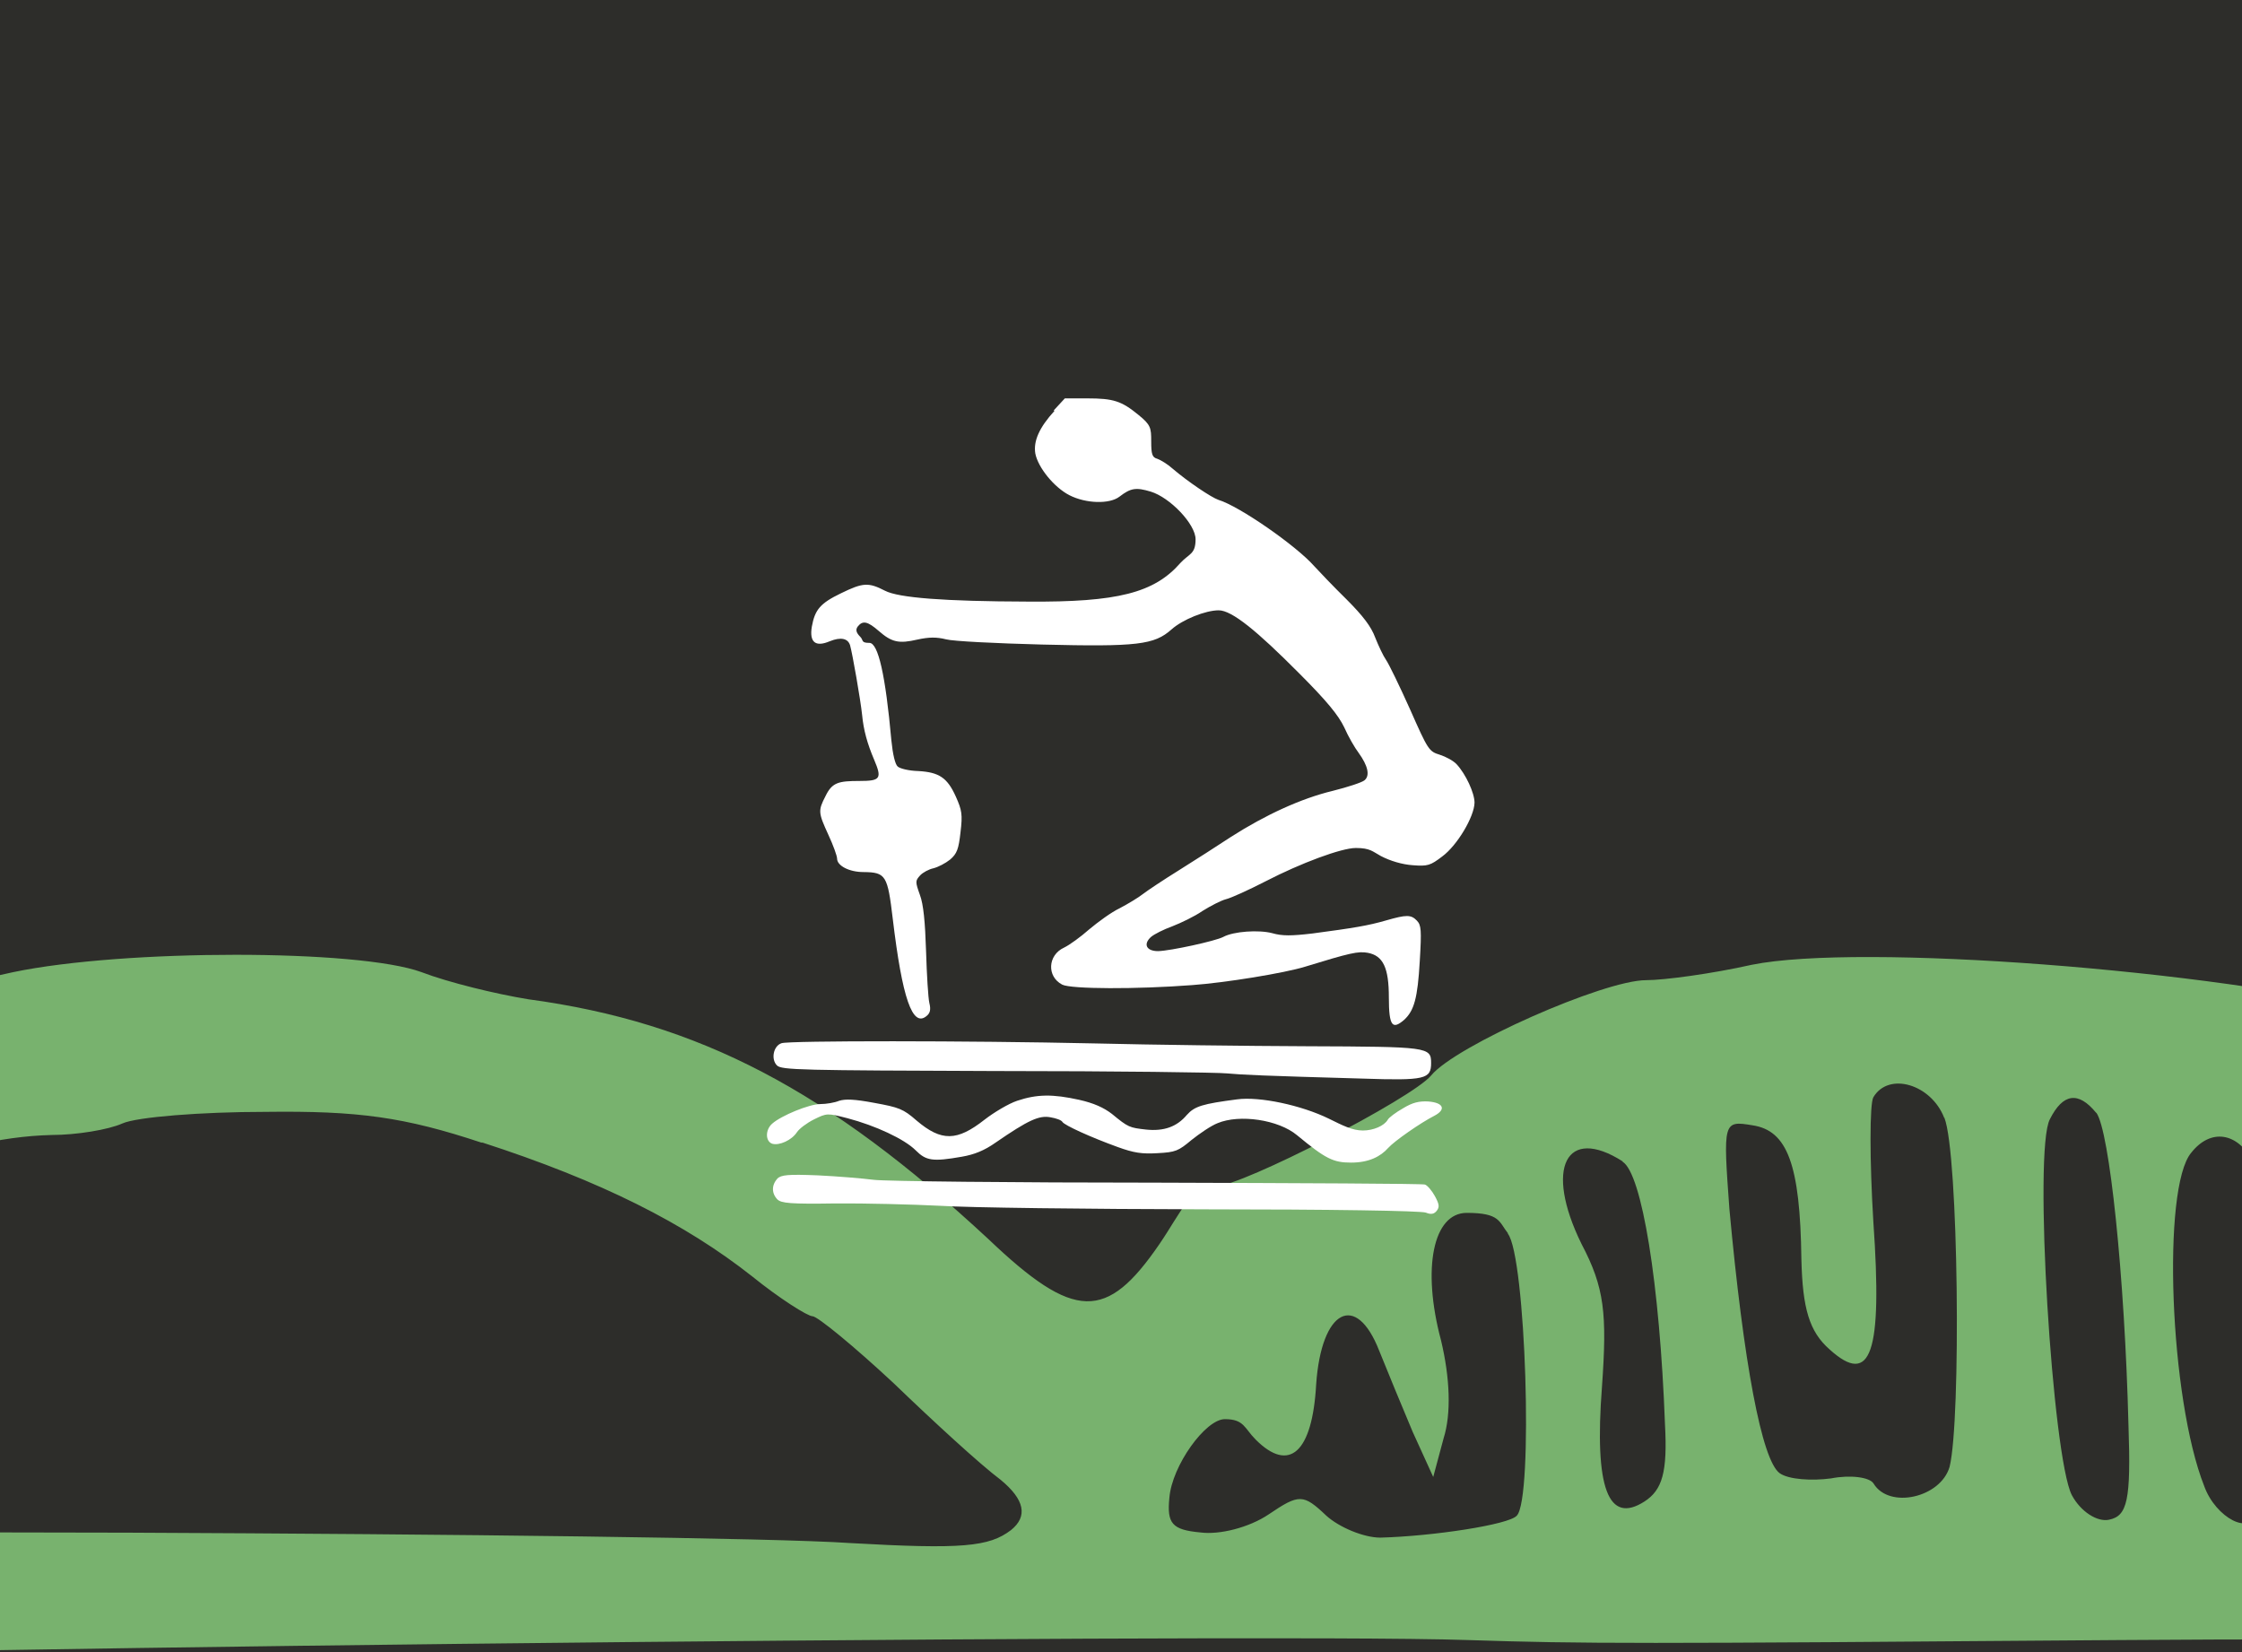 <?xml version="1.0" encoding="UTF-8"?>
<svg id="Layer_1" data-name="Layer 1" xmlns="http://www.w3.org/2000/svg" xmlns:xlink="http://www.w3.org/1999/xlink" version="1.1" viewBox="0 0 950 700">
  <defs>
    <style>
      .cls-1 {
        fill: #2d2d2a;
      }

      .cls-1, .cls-2, .cls-3, .cls-4 {
        stroke-width: 0px;
      }

      .cls-5 {
        clip-path: url(#clippath);
      }

      .cls-2 {
        fill: none;
      }

      .cls-3 {
        fill: #78b26e;
      }

      .cls-4 {
        fill: #fff;
      }
    </style>
    <clipPath id="clippath">
      <rect class="cls-2" width="950" height="700"/>
    </clipPath>
  </defs>
  <g>
    <rect class="cls-1" width="950" height="700"/>
    <g class="cls-5">
      <path class="cls-3" d="M-638.4,397.8c-25.1,2.7-87.3,18-100.9,25.6-10.4,5.5-38.7,9.8-119,18.5-27.8,2.7-39.8,6.5-45.3,14.7-18,24-2.2,43.6,22.4,27.8,17.5-11.5,24.6-10.9,24.6,1.6s-30,38.7-76.4,73.1c-17.5,13.1-26.7,24.5-33.8,44.2-4.9,14.7-14.2,32.2-20.7,38.7-12.6,13.1-20.2,60.6-12,72.6,6,9.3,126.6,9.8,421.2,1.6,115.7-3.3,219.9-6,231.9-6h70.9c27.3-.5,66.6-2.7,87.3-6,34.9-4.9,716.4-12.5,810.3-9.3,49.1,1.6,70.9,1.6,275.5,0,218.8-1.6,474.2,3.3,510.2,9.8,16.4,3.3,152.2,7.1,301.2,9.3,289.7,3.8,288.1,3.8,288.1-22.4s-7.6-19.6-16.4-28.9c-9.3-9.3-19.6-26.2-24-37.7-19.6-55.1-105.8-155-134.2-155s-17.5-6-26.2-13.6c-33.8-28.4-73.1-41.5-144.6-47.5-81.8-7.1-86.8-7.1-151.1.5-145.7,16.9-169.7,21.8-190.4,38.2-7.6,6.5-23.5,16.4-34.9,22.9-14.2,7.1-28.4,22.9-43.1,46.4-12,19.1-25.6,34.9-30.6,34.9s-23.5-13.6-41.5-30.6c-87.3-80.2-76.4-73.1-150-92.2-72.6-18-222.1-29.5-267.9-20.2-16.9,3.8-37.1,6.5-44.7,6.5-18,0-80.8,27.8-91.1,40.4-8.2,9.8-80.2,46.9-91.1,46.9s-14.7,10.9-24,24.5c-22.4,32.7-36,32.7-72.6-2.2-67.7-62.8-122.2-91.7-194.8-101.5-13.6-2.2-33.8-7.1-45.3-11.5-26.7-9.8-126-9.8-173,0-43.6,9.3-80.8,23.5-96,37.1-6,5.5-13.6,9.8-16.4,9.8s-13.6,7.1-24,15.8c-10.4,8.2-24.5,16.9-31.1,19.1-7.1,2.2-22.4,13.6-34.9,25.6-27.3,26.2-45.8,27.8-71.5,6-52.9-45.3-180.6-104.8-224.8-104.8s-41.5-6-63.3-13.6-45.3-13.1-51.3-12.5c-6.5,0-20.2,1.6-30.6,2.7h0v.7ZM823.9,473.6c6,15.3,7.1,128.2,2.2,147.9-3.8,13.1-25.6,18-32.2,7.1-1.6-2.7-9.8-3.8-18-2.2-8.2,1.1-18,.5-21.8-2.2-7.6-5.5-15.3-46.9-21.3-111.9-2.7-37.1-2.7-37.6,9.8-35.5,14.7,2.2,20.2,16.4,20.7,56.8.5,20.7,3.3,30.6,12,38.2,17.5,15.8,22.4,1.6,18.5-54-1.6-26.2-1.6-50.2,0-52.9,6.5-10.9,24.5-5.5,30,8.7h0ZM1647.8,469.8c28.4,2.2,61.1,8.2,72,13.1,72,30.6,189.9,128.8,189.9,157.7s-7.6,26.7-112.9,24c-53.5-1.1-110.2-4.4-126-6.5-18.6-2.2-40.4-1.1-58.4,3.3-24.6,6-32.2,5.5-55.1-2.2-21.3-7.1-50.2-8.7-155.5-8.7s-146.8-.5-146.8-38.2,2.2-21.8,11.5-24.5c6-2.2,22.9-13.6,38.2-26.2,55.7-47.5,65.5-54,98.8-67.1,18.6-7.1,36.6-15.8,39.3-18.5,3.3-3.3,13.1-5.5,22.4-6,8.7,0,21.3-2.7,27.3-5.5,10.4-4.4,35.5-3.8,155.5,5.5h0l-.2-.2ZM-554.4,476.9c3.8,7.1,9.3,22.4,11.5,34.4,4.4,24.6,3.8,114-1.1,126-6.5,17.5-16.4-4.9-22.9-50.7-3.8-26.7-9.3-61.7-12.5-79.1-3.3-16.9-3.8-33.3-2.2-36.6,6-9.8,19.1-7.1,27.3,6h0ZM888.3,471.5c5.5,7.6,12,68.8,13.6,132.6,1.1,31.7-.5,38.2-8.2,39.8-4.9,1.1-12-3.3-15.8-10.4-8.2-15.8-16.4-146.2-9.3-159.3,5.5-10.9,12-12,19.6-2.7h.1ZM-617.1,478c6,7.1,8.7,48.6,7.1,109.7-.5,18,0,42.6.5,54,1.1,26.2-8.2,31.1-21.8,10.9-6.5-10.4-10.9-31.7-13.6-69.8-2.2-30.6-5.5-64.4-7.6-75.3-1.6-11.5-2.2-24.5,0-28.9,3.8-10.4,27.3-10.9,35.5-.5h-.1ZM204.1,484c50.7,16.4,86.2,34.4,114.6,56.8,11.5,9.3,23.5,16.9,25.6,16.9s18,13.1,34.4,28.4c16.4,15.8,36.6,34.4,45.3,40.9,10.2,8.4,11.6,15.5,4.4,21.3-9.3,7.1-20.7,8.2-68.2,5.5-31.7-2.2-169.1-3.8-305.5-4.4-155,0-251-2.2-254.8-6-3.8-2.7-7.1-11.5-7.1-19.6,0-26.7,6.5-38.7,21.3-42,26.2-5.5,39.8-13.1,70.9-39.8,44.2-38.2,92.8-60,136.9-61.1,10.4,0,24-2.2,30-4.9s33.3-4.9,60.6-4.9c39.3-.5,58.9,2.2,91.7,13.1h0v-.2ZM954.8,492.2c4.4,8.7,4.9,97.7.5,148.4-1.1,10.4-16.4,2.7-21.3-10.9-14.7-37.1-18-126.6-5.5-141.3,8.2-10.4,19.6-8.7,26.2,3.8h0ZM687.5,492.2c8.2,4.9,15.8,51.8,18,111.3,1.1,20.2-1.1,27.8-8.7,32.7-15.3,9.8-21.3-5.5-18-48.6,2.2-31.1,1.1-42-8.7-60.6-15.8-32.2-6.5-50.2,17.5-34.9h0ZM-486.7,501.5c2.7,5.5,7.1,40.9,8.7,79.7,3.8,62.8,3.3,69.8-5.5,73.1-4.9,1.6-13.1,1.1-18-2.2-7.1-4.4-8.7-18-9.8-75.8-1.1-38.7-.5-73.7,1.1-77.5,3.3-9.8,18-8.2,23.5,2.7h0ZM-688,508c10.4,18.5,18,109.1,10.9,129.9-7.6,22.9-22.4,22.4-27.3-1.1-4.9-21.3-6-119.5-1.6-130.4,4.4-11.5,11.5-10.9,18,1.6h0ZM-423.4,517.8c1.1,5.5,3.3,36.6,4.4,69.8l1.6,60h-13.6c-12,0-13.6-2.2-12.5-19.1.5-10.4-1.6-39.3-4.4-64.4-3.3-24.5-3.8-47.5-2.2-50.2,5.5-8.7,23.5-6,26.7,3.8h0ZM638.9,522.7c7.6,9.3,10.9,112.4,3.8,119.5-3.3,3.8-35.5,8.7-57.8,9.3-7.1,0-17.5-4.4-22.9-9.3-9.8-9.3-11.5-9.3-24.5-.5-8.2,5.5-20.7,8.7-28.9,7.6-12-1.1-14.2-3.8-13.1-14.7,1.1-13.6,15.3-33.3,23.5-33.3s8.2,3.8,13.1,8.7c14.2,14.2,24,5.5,25.6-23.5,2.2-31.7,16.9-39.3,26.7-14.2,3.3,8.2,9.8,24,14.2,34.4l8.7,19.1,4.4-16.4c3.3-10.4,2.7-25.6-1.1-41.5-8.2-30.6-3.3-54,10.9-54s13.6,3.8,17.5,8.7h-.1ZM-741.5,534.2c4.4,11.5,3.8,104.8,0,120-1.1,3.8-22.4,1.1-24.5-3.3-4.4-6.5-8.2-124.4-4.4-128.2,8.2-8.2,23.5-2.2,28.9,11.5h0ZM1007.8,526c3.3,3.8,7.1,28.4,8.7,54.6,2.7,49.7-2.2,63.8-20.7,56.8-6.5-2.2-8.2-13.6-8.2-56.8s1.6-55.7,3.8-57.3c5.5-5.5,10.4-4.4,16.4,2.7h0ZM-360.1,546.8c3.3,6,5.5,28.9,4.4,50.7-1.1,32.2-3.3,39.3-10.9,40.9-7.6,1.6-9.8-2.2-9.8-16.4s-2.7-27.3-6-39.3c-10.4-36.6,7.1-64.4,22.4-36h-.1ZM1081.4,552.2c-1.1,7.6-2.2,27.8-2.7,44.7-1.1,31.1-8.7,46.9-19.6,40.4-6.5-4.4-8.2-78-2.7-93.3,2.2-4.9,8.2-8.2,15.3-7.1,8.7,1.1,10.9,4.9,9.8,15.3h-.1ZM-796.6,604.6c10.4,44.2,9.3,51.3-7.6,51.3s-13.1-4.4-19.1-37.1c-7.1-39.8-4.4-57.3,9.3-54.6,6,1.1,11.5,14.2,17.5,40.4h-.1ZM-287,597c15.8,22.9,8.2,53.5-13.1,53.5s-14.7-6-21.8-13.6c-12.5-13.1-12.5-14.2-3.8-32.7,10.4-22.4,26.2-25.1,38.7-7.1h0ZM1168.7,599.7c21.3,24.5,18,56.2-6,56.2s-27.8-9.3-27.8-32.7,17.5-42,33.8-23.5ZM-856.1,619.9c7.6,15.8-2.2,37.7-15.8,34.9-9.3-1.6-15.3-25.6-9.8-40.4,4.4-12,19.1-8.7,25.6,5.5h0Z"/>
    </g>
  </g>
  <path class="cls-4" d="M446.8,174.1c-6.4,7-9,12.8-8.1,18.1,1.2,6,8,14.3,14.4,17.6,7,3.6,17.1,3.9,21.3.6,4.7-3.6,6.9-4,13.2-2.1,8.2,2.5,19,13.8,19,20.2s-2.7,6-6.4,10c-11.1,12.7-26.6,16.7-64.6,16.4-35.6-.1-54.8-1.6-60.6-4.6-7-3.6-9.3-3.5-18.7,1.1-8.7,4.2-11,6.9-12.3,14.1-1.1,6.6,1.5,8.8,7.6,6.2,4.7-1.9,7.7-1.2,8.6,1.7,1,3.5,4.4,22.9,5.1,29.5.6,6.4,2.2,12.2,5.1,19,3.4,8,2.7,9-6.2,9s-11.6.6-14.4,6.4c-3.2,6.2-3.1,7,1.2,16.4,2.1,4.5,3.7,9,3.7,10.1,0,3,5.1,5.7,11.2,5.7,9.5.1,10.2,1.4,12.4,19.9,4,33.4,8.3,46.1,14.3,41.1,1.5-1.2,1.9-2.7,1.2-5.5-.5-2.1-1.1-12-1.4-21.9-.4-12.5-1.1-19.9-2.6-23.9-2-5.6-2-6,.1-8.3,1.1-1.2,3.7-2.6,5.6-3,2-.5,5.1-2.1,7.1-3.7,2.9-2.5,3.6-4.4,4.4-11.6.9-7.5.6-9.3-2-15.1-3.6-8-7.1-10.3-15.9-10.8-3.9-.1-7.7-1-8.7-1.9-1.1-.9-2.1-5.1-2.7-11.1-2.5-27.8-5.6-41.3-9.3-41.3s-2.4-1.1-3.9-2.6-2.2-2.9-1-4.4c2.1-2.6,4.2-2.1,8.8,1.9,5.6,4.9,8.6,5.5,16.4,3.7,5-1.1,8.2-1.1,12.2-.1,2.9.8,21.2,1.7,40.5,2.2,40.6,1,47.7.1,55-6.4,4.7-4.2,14.4-8.1,20-8.1s16.2,8.7,34,26.6c11.8,11.8,16.7,17.8,19.2,23,1.7,3.9,4.5,8.7,6.1,10.8,3.9,5.4,4.9,9.6,2.5,11.6-1,.9-7.1,2.9-13.5,4.5-13.3,3.2-28.4,10.1-43.1,19.5-5.5,3.6-15.4,10-22,14.1s-13.5,8.7-15.3,10.1c-1.9,1.5-6.2,4.1-9.8,6-3.6,1.7-9.3,5.9-13,9-3.5,3.1-8.3,6.6-10.6,7.7-7,3.2-7.4,12.3-.8,15.7,3.7,1.9,31.5,2,55,.2,14.1-1,39.2-5.1,47.9-7.8,19.2-5.9,22.5-6.6,26.5-5.9,6.6,1.2,9,6.4,9,18.9s1.6,13.7,6.5,9.5c4.2-3.9,5.7-9.1,6.6-24.9.8-13.2.6-15.2-1.2-17.1-2.5-2.6-4.4-2.6-13.1-.1-7.6,2.2-13.7,3.2-31,5.5-9.2,1.1-13,1.1-17.2-.1-5.7-1.5-16.4-.8-20.8,1.6-3.2,1.7-22.4,5.9-27.6,6-4.9,0-6.4-2.9-3-6,1.4-1.2,5.4-3.2,9-4.5,3.6-1.4,9.5-4.2,12.8-6.5,3.5-2.2,8-4.5,10-5,2.1-.5,9.6-3.9,16.8-7.6,14.9-7.7,32.1-14.1,38.2-14.1s7.1,1.5,10.6,3.4c4,2.1,9.1,3.6,13.5,3.9,6.4.5,7.5.1,12.5-3.7,6.4-4.7,13.6-16.9,13.7-22.8,0-4.1-3.7-12.1-7.6-16.3-1.4-1.5-4.6-3.2-7.1-4-4.6-1.4-5-2-12.6-19.2-4.4-9.8-9-19.3-10.2-21s-3.2-6-4.6-9.5c-1.7-4.6-5.1-9.1-12.2-16.2-5.5-5.4-11.6-11.8-13.7-14.1-7.6-8.6-31.6-25.3-40.5-28-3-1-13.1-7.8-19.4-13.2-2.1-1.9-5.1-3.7-6.5-4.2-2.2-.6-2.6-1.9-2.6-7.5s-.2-6.9-5.4-11.1c-7.2-5.9-10.6-7-21.7-7h-9.5l-4.7,5.1h0l.3.2Z"/>
  <g>
    <path class="cls-4" d="M422.5,453.8c50.2,0,94,.6,97.4,1,6.4.6,14.9,1,57.4,2.2,26.6.9,29.1.2,29.1-6.6s-1.2-6.9-52.3-7.1c-25.6-.1-66.2-.6-90.3-1.2-54-1.2-129.4-1.2-132.6-.1h0c-3.5,1.1-4.6,6.8-2,9.4,1.9,2,10.1,2.1,93.3,2.4Z"/>
    <path class="cls-4" d="M605.3,466.7c-4-.2-6.7.4-10.8,2.9-3,1.7-6,3.9-6.5,4.9-1.5,2.5-6,4.5-10.5,4.5s-8.7-2.2-14.4-5c-11.6-5.7-29.4-9.5-38.9-8.2-14.6,1.9-18,2.9-21.3,6.6-4.2,5-9.7,7-17.3,6.2-7-.8-7.5-.9-14.4-6.6-3.5-2.7-7.7-4.6-13.9-6-11.3-2.5-17.9-2.4-26.3.4h0c-3.6,1.2-9.8,4.9-13.8,8-11.7,9.2-18.3,9.3-28.8.4-5.7-5-7.5-5.6-17.9-7.5-8.5-1.6-12.3-1.7-14.9-.9-1.9.8-5.5,1.4-8,1.4-4.7,0-16.6,4.9-20.4,8.3-3,2.6-2.9,7.5,0,8.5,3,.9,8.3-1.5,10.5-4.9,1-1.5,4.2-3.9,7.2-5.4,5.5-2.7,5.6-2.7,14.2-.5,11.8,3.1,24.1,8.8,28.9,13.6,4.4,4.4,7.1,4.9,19.6,2.7,5.2-.9,9.5-2.6,14.3-6,13.8-9.5,18.4-11.6,23.2-10.7,2.4.4,4.7,1.2,5.1,2,.9,1.4,11.8,6.4,23.4,10.6,6.9,2.5,10.3,3,16.9,2.6,7.6-.4,8.8-.9,14.4-5.6,3.4-2.7,8.2-6,11-7.1,9.3-3.9,25.8-1.5,33.7,5.1,12.1,10,15.3,11.6,22.9,11.6s12.5-2.6,15.7-6.2c2.7-3,13.8-10.7,19.5-13.6,5.2-2.7,4-5.6-2.5-6.1Z"/>
    <path class="cls-4" d="M603.8,501.9c-1.1-.4-52.2-.6-113.4-.8-61.3,0-115.3-.6-120.1-1.2-4.7-.6-15.4-1.5-23.8-1.9-12.8-.5-15.4-.2-17.2,1.4h.1c-2.5,2.7-2.5,6.2,0,8.8,1.7,1.6,5.4,2,24.6,1.7,12.3-.1,32.4.4,44.4,1,12.1.8,62.6,1.4,112.3,1.5,52.7,0,91.6.6,93.5,1.4,2.2.9,3.5.6,4.6-.8,1.2-1.6,1.1-2.7-.8-6.2-1.2-2.2-3.1-4.5-4.2-4.9Z"/>
  </g>
</svg>